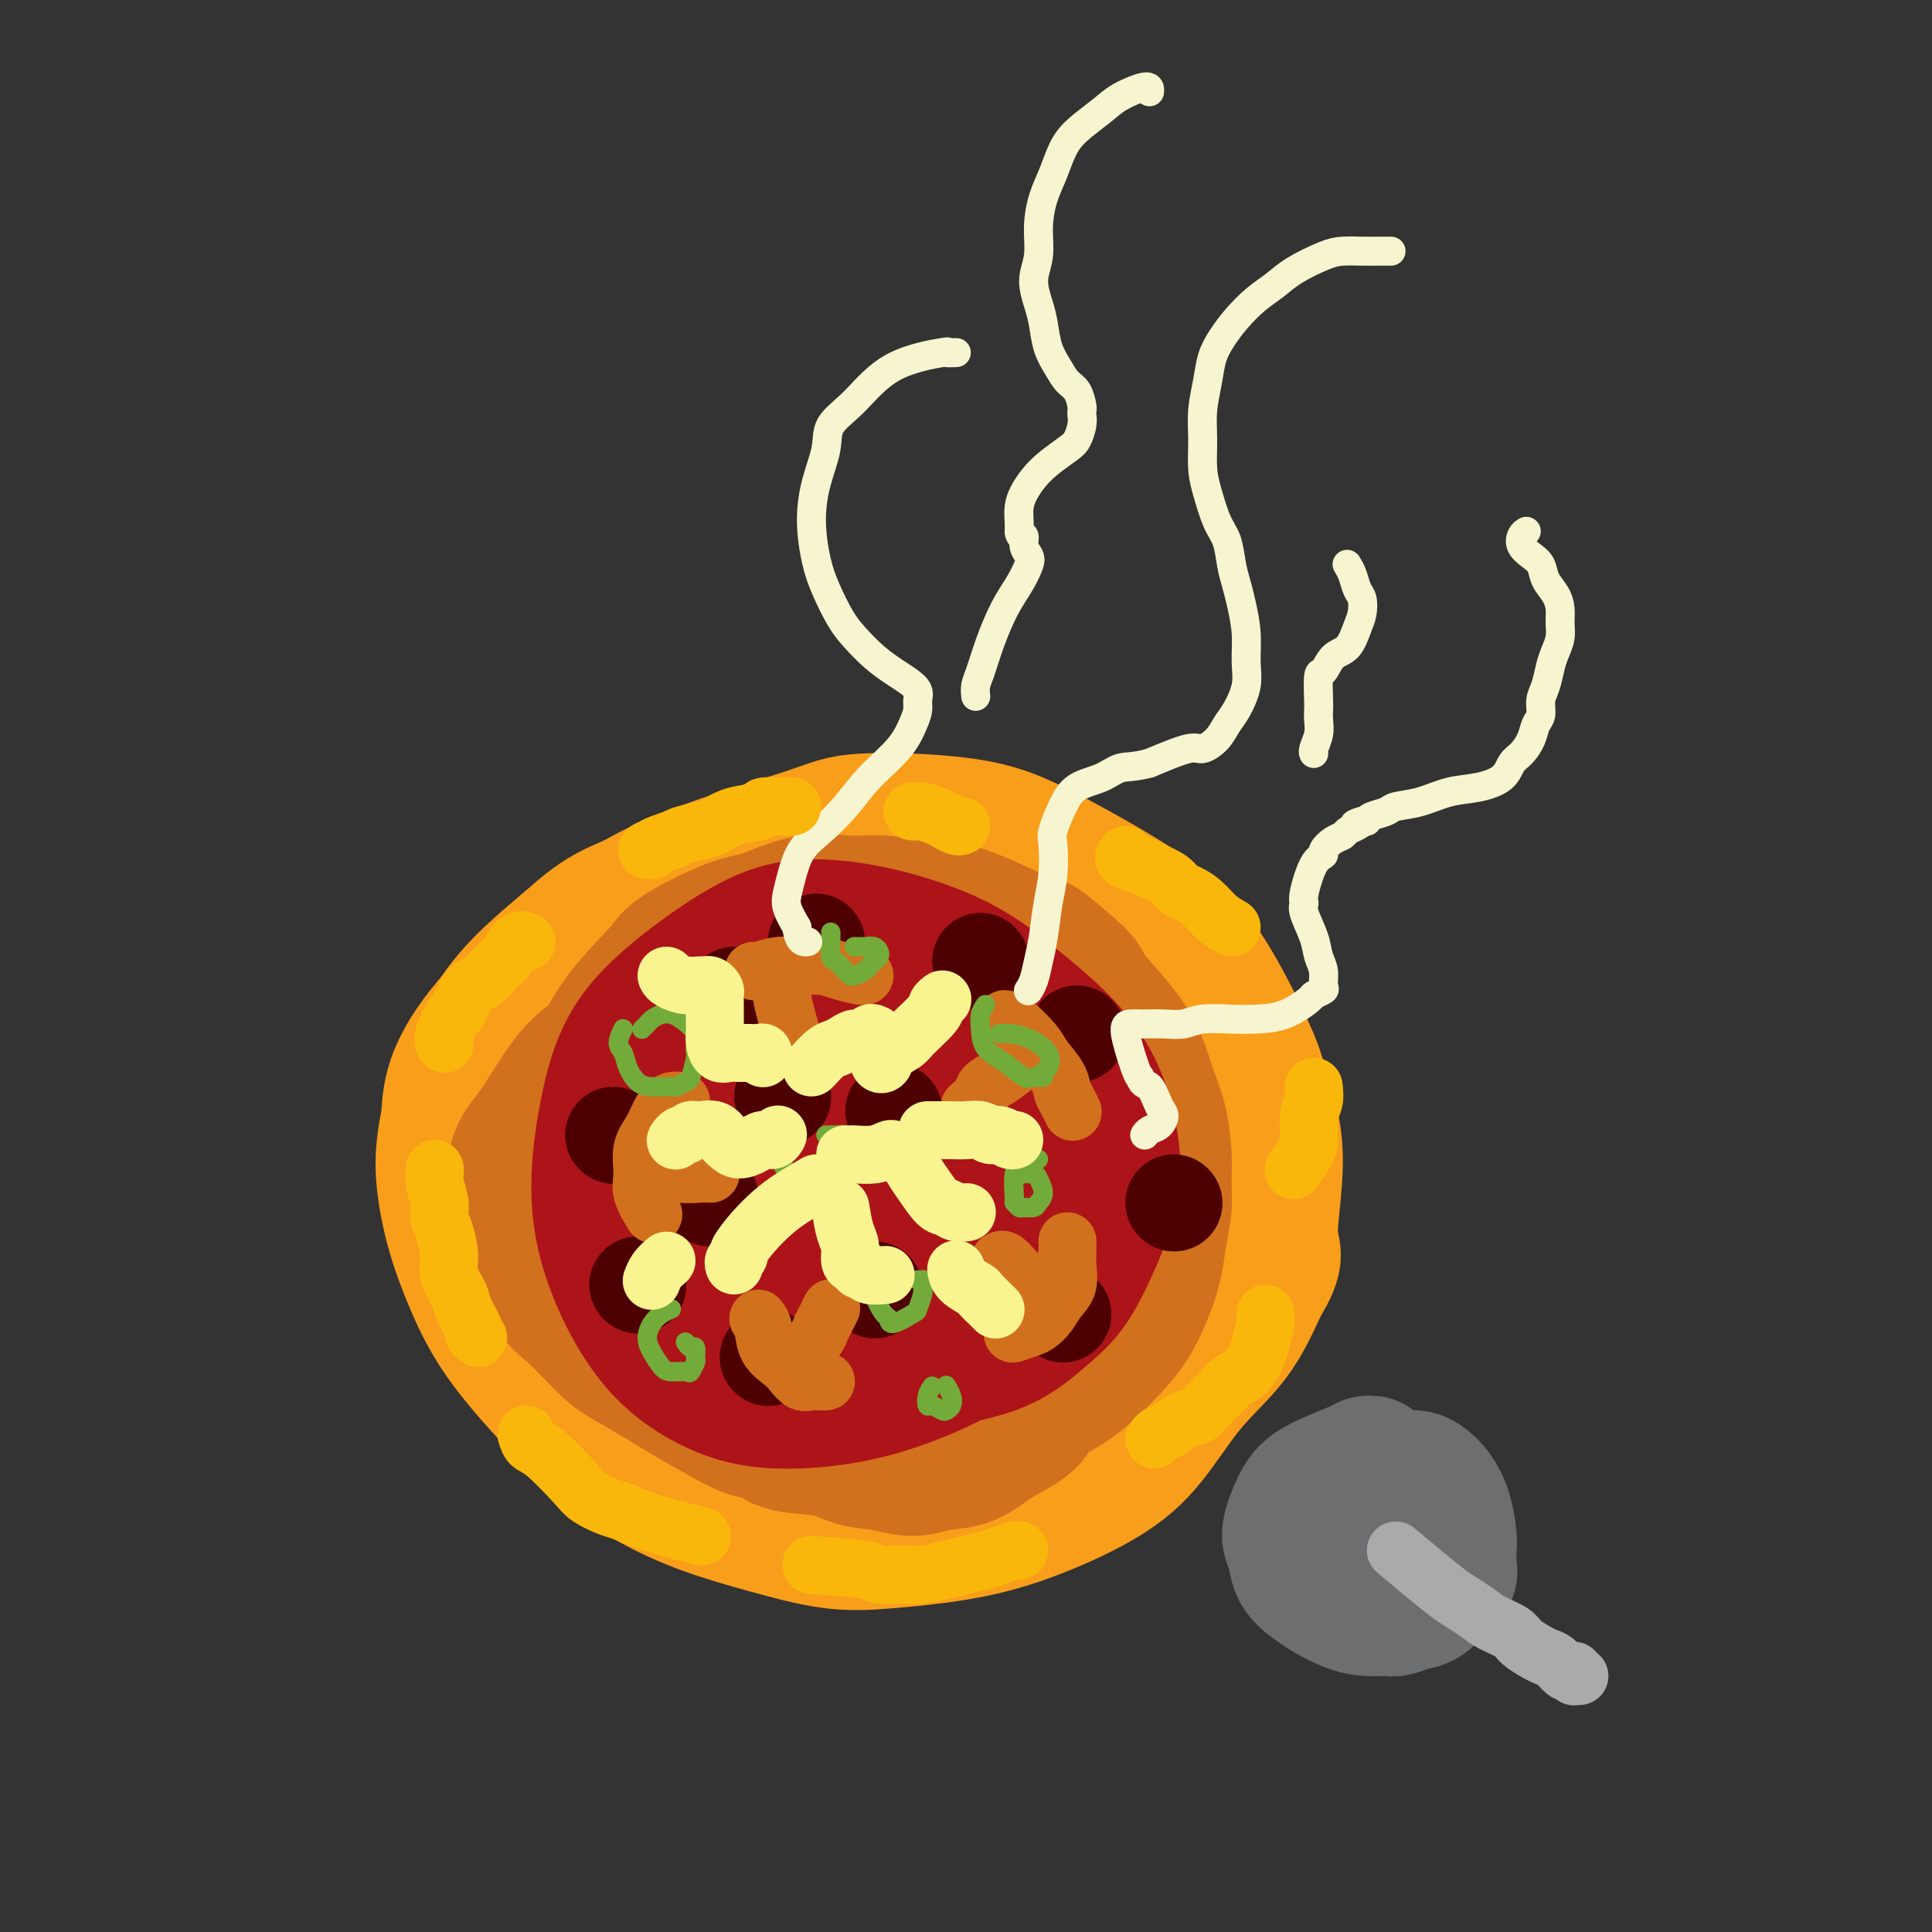 <svg viewBox='0 0 400 400' version='1.1' xmlns='http://www.w3.org/2000/svg' xmlns:xlink='http://www.w3.org/1999/xlink'><rect x="0" y="0" width="400" height="400" fill="#333333" stroke="none"/><g fill='none' stroke='rgb(249,158,27)' stroke-width='28' stroke-linecap='round' stroke-linejoin='round'><path d='M157,179c-0.701,0.073 -1.403,0.145 -2,0c-0.597,-0.145 -1.090,-0.509 -4,0c-2.910,0.509 -8.236,1.890 -11,3c-2.764,1.110 -2.966,1.949 -5,3c-2.034,1.051 -5.902,2.315 -9,4c-3.098,1.685 -5.428,3.791 -8,6c-2.572,2.209 -5.386,4.521 -8,7c-2.614,2.479 -5.027,5.124 -7,8c-1.973,2.876 -3.505,5.983 -5,9c-1.495,3.017 -2.954,5.944 -4,9c-1.046,3.056 -1.681,6.241 -2,9c-0.319,2.759 -0.323,5.093 0,8c0.323,2.907 0.974,6.386 2,10c1.026,3.614 2.426,7.361 4,11c1.574,3.639 3.321,7.169 6,11c2.679,3.831 6.290,7.963 10,12c3.710,4.037 7.521,7.979 11,11c3.479,3.021 6.627,5.122 10,7c3.373,1.878 6.970,3.532 11,5c4.030,1.468 8.494,2.751 13,4c4.506,1.249 9.055,2.465 13,3c3.945,0.535 7.287,0.390 12,0c4.713,-0.390 10.798,-1.024 16,-2c5.202,-0.976 9.520,-2.293 14,-4c4.480,-1.707 9.120,-3.803 13,-6c3.880,-2.197 6.999,-4.496 10,-8c3.001,-3.504 5.885,-8.213 9,-12c3.115,-3.787 6.461,-6.654 9,-10c2.539,-3.346 4.269,-7.173 6,-11'/><path d='M261,266c4.060,-6.550 2.211,-6.425 2,-10c-0.211,-3.575 1.217,-10.848 1,-17c-0.217,-6.152 -2.078,-11.181 -3,-14c-0.922,-2.819 -0.906,-3.428 -3,-8c-2.094,-4.572 -6.300,-13.105 -10,-18c-3.700,-4.895 -6.895,-6.150 -8,-7c-1.105,-0.850 -0.121,-1.294 -4,-4c-3.879,-2.706 -12.623,-7.673 -19,-11c-6.377,-3.327 -10.389,-5.013 -17,-6c-6.611,-0.987 -15.822,-1.276 -21,-1c-5.178,0.276 -6.324,1.118 -12,3c-5.676,1.882 -15.883,4.803 -24,8c-8.117,3.197 -14.143,6.671 -20,11c-5.857,4.329 -11.545,9.512 -16,14c-4.455,4.488 -7.677,8.279 -10,12c-2.323,3.721 -3.746,7.370 -4,12c-0.254,4.630 0.660,10.240 2,16c1.340,5.760 3.105,11.671 6,17c2.895,5.329 6.919,10.076 12,15c5.081,4.924 11.220,10.026 18,15c6.780,4.974 14.201,9.819 20,13c5.799,3.181 9.977,4.696 15,6c5.023,1.304 10.893,2.395 16,3c5.107,0.605 9.453,0.724 14,0c4.547,-0.724 9.295,-2.289 14,-4c4.705,-1.711 9.369,-3.566 13,-7c3.631,-3.434 6.231,-8.446 9,-12c2.769,-3.554 5.707,-5.649 8,-14c2.293,-8.351 3.941,-22.957 4,-32c0.059,-9.043 -1.470,-12.521 -3,-16'/><path d='M241,230c-0.150,-3.291 0.976,-3.518 -3,-9c-3.976,-5.482 -13.052,-16.220 -20,-22c-6.948,-5.780 -11.766,-6.602 -18,-8c-6.234,-1.398 -13.883,-3.373 -22,-4c-8.117,-0.627 -16.700,0.094 -25,2c-8.300,1.906 -16.316,4.998 -23,9c-6.684,4.002 -12.036,8.915 -15,14c-2.964,5.085 -3.540,10.343 -3,16c0.540,5.657 2.196,11.713 5,18c2.804,6.287 6.757,12.804 12,19c5.243,6.196 11.775,12.069 18,16c6.225,3.931 12.144,5.919 18,7c5.856,1.081 11.650,1.254 17,1c5.350,-0.254 10.256,-0.936 16,-3c5.744,-2.064 12.324,-5.510 17,-9c4.676,-3.490 7.446,-7.024 10,-11c2.554,-3.976 4.893,-8.394 6,-13c1.107,-4.606 0.983,-9.399 0,-15c-0.983,-5.601 -2.826,-12.011 -11,-18c-8.174,-5.989 -22.679,-11.559 -30,-14c-7.321,-2.441 -7.459,-1.754 -12,-1c-4.541,0.754 -13.485,1.575 -22,4c-8.515,2.425 -16.602,6.454 -22,12c-5.398,5.546 -8.108,12.611 -10,16c-1.892,3.389 -2.965,3.104 -1,9c1.965,5.896 6.967,17.974 12,25c5.033,7.026 10.097,9.002 15,11c4.903,1.998 9.644,4.020 15,5c5.356,0.980 11.327,0.918 17,0c5.673,-0.918 11.050,-2.691 16,-5c4.950,-2.309 9.475,-5.155 14,-8'/><path d='M212,274c6.635,-3.945 8.221,-7.306 10,-11c1.779,-3.694 3.751,-7.719 5,-11c1.249,-3.281 1.775,-5.817 0,-10c-1.775,-4.183 -5.853,-10.015 -11,-15c-5.147,-4.985 -11.364,-9.125 -19,-12c-7.636,-2.875 -16.690,-4.486 -24,-5c-7.310,-0.514 -12.876,0.068 -18,2c-5.124,1.932 -9.805,5.215 -13,9c-3.195,3.785 -4.903,8.072 -5,13c-0.097,4.928 1.416,10.495 4,16c2.584,5.505 6.240,10.947 10,15c3.760,4.053 7.625,6.716 12,8c4.375,1.284 9.259,1.188 14,1c4.741,-0.188 9.338,-0.467 14,-2c4.662,-1.533 9.391,-4.318 13,-7c3.609,-2.682 6.100,-5.260 8,-8c1.900,-2.740 3.209,-5.641 4,-8c0.791,-2.359 1.065,-4.176 0,-7c-1.065,-2.824 -3.470,-6.654 -8,-10c-4.530,-3.346 -11.184,-6.207 -17,-8c-5.816,-1.793 -10.793,-2.516 -18,0c-7.207,2.516 -16.645,8.273 -21,11c-4.355,2.727 -3.627,2.425 -4,4c-0.373,1.575 -1.846,5.029 -2,7c-0.154,1.971 1.011,2.460 3,3c1.989,0.540 4.801,1.130 8,2c3.199,0.870 6.785,2.020 11,2c4.215,-0.020 9.058,-1.212 13,-2c3.942,-0.788 6.985,-1.174 10,-2c3.015,-0.826 6.004,-2.093 8,-3c1.996,-0.907 2.998,-1.453 4,-2'/><path d='M203,244c5.765,-1.633 2.677,-1.214 2,-2c-0.677,-0.786 1.058,-2.775 1,-4c-0.058,-1.225 -1.908,-1.686 -2,-2c-0.092,-0.314 1.573,-0.480 -2,-2c-3.573,-1.520 -12.384,-4.394 -17,-5c-4.616,-0.606 -5.038,1.055 -7,3c-1.962,1.945 -5.463,4.174 -7,7c-1.537,2.826 -1.110,6.249 0,10c1.110,3.751 2.904,7.829 5,11c2.096,3.171 4.494,5.435 7,7c2.506,1.565 5.120,2.430 8,3c2.880,0.570 6.026,0.846 8,1c1.974,0.154 2.777,0.186 4,0c1.223,-0.186 2.868,-0.588 4,-1c1.132,-0.412 1.752,-0.832 2,-1c0.248,-0.168 0.124,-0.084 0,0'/></g>
<g fill='none' stroke='rgb(210,113,29)' stroke-width='28' stroke-linecap='round' stroke-linejoin='round'><path d='M164,200c-2.452,-0.528 -4.905,-1.056 -7,-1c-2.095,0.056 -3.833,0.696 -5,1c-1.167,0.304 -1.763,0.273 -4,1c-2.237,0.727 -6.114,2.212 -9,4c-2.886,1.788 -4.782,3.878 -7,6c-2.218,2.122 -4.759,4.276 -7,6c-2.241,1.724 -4.182,3.018 -6,5c-1.818,1.982 -3.512,4.654 -5,7c-1.488,2.346 -2.769,4.368 -4,6c-1.231,1.632 -2.412,2.873 -3,5c-0.588,2.127 -0.584,5.140 -1,6c-0.416,0.860 -1.254,-0.433 0,3c1.254,3.433 4.599,11.590 7,16c2.401,4.410 3.858,5.071 6,7c2.142,1.929 4.967,5.127 7,7c2.033,1.873 3.272,2.423 6,4c2.728,1.577 6.946,4.181 10,6c3.054,1.819 4.945,2.854 7,4c2.055,1.146 4.274,2.405 6,3c1.726,0.595 2.960,0.526 4,1c1.040,0.474 1.888,1.491 4,2c2.112,0.509 5.490,0.511 8,1c2.510,0.489 4.151,1.464 6,2c1.849,0.536 3.904,0.632 6,1c2.096,0.368 4.233,1.007 6,1c1.767,-0.007 3.164,-0.662 5,-1c1.836,-0.338 4.110,-0.360 6,-1c1.890,-0.640 3.397,-1.897 5,-3c1.603,-1.103 3.301,-2.051 5,-3'/><path d='M210,296c4.085,-2.179 3.797,-3.628 5,-5c1.203,-1.372 3.897,-2.669 6,-4c2.103,-1.331 3.614,-2.696 5,-4c1.386,-1.304 2.647,-2.545 4,-4c1.353,-1.455 2.797,-3.123 4,-5c1.203,-1.877 2.164,-3.964 3,-6c0.836,-2.036 1.545,-4.023 2,-6c0.455,-1.977 0.656,-3.946 1,-6c0.344,-2.054 0.833,-4.195 1,-6c0.167,-1.805 0.013,-3.275 0,-5c-0.013,-1.725 0.116,-3.705 0,-6c-0.116,-2.295 -0.477,-4.906 -1,-7c-0.523,-2.094 -1.209,-3.673 -2,-6c-0.791,-2.327 -1.689,-5.403 -3,-8c-1.311,-2.597 -3.037,-4.714 -5,-7c-1.963,-2.286 -4.165,-4.739 -5,-6c-0.835,-1.261 -0.304,-1.328 -2,-3c-1.696,-1.672 -5.621,-4.949 -7,-6c-1.379,-1.051 -0.213,0.126 -3,-1c-2.787,-1.126 -9.525,-4.553 -14,-6c-4.475,-1.447 -6.685,-0.913 -9,-1c-2.315,-0.087 -4.735,-0.795 -7,-1c-2.265,-0.205 -4.376,0.091 -7,0c-2.624,-0.091 -5.762,-0.570 -9,0c-3.238,0.570 -6.578,2.189 -9,3c-2.422,0.811 -3.927,0.814 -7,2c-3.073,1.186 -7.713,3.555 -10,5c-2.287,1.445 -2.221,1.965 -4,4c-1.779,2.035 -5.402,5.586 -8,9c-2.598,3.414 -4.171,6.690 -6,10c-1.829,3.310 -3.915,6.655 -6,10'/><path d='M117,230c-3.507,6.598 -2.276,8.592 -2,11c0.276,2.408 -0.405,5.229 0,8c0.405,2.771 1.896,5.491 4,9c2.104,3.509 4.819,7.806 8,11c3.181,3.194 6.826,5.286 10,7c3.174,1.714 5.875,3.051 9,4c3.125,0.949 6.672,1.511 11,2c4.328,0.489 9.438,0.907 14,1c4.562,0.093 8.578,-0.138 13,-1c4.422,-0.862 9.251,-2.354 13,-4c3.749,-1.646 6.417,-3.445 9,-6c2.583,-2.555 5.080,-5.865 7,-9c1.920,-3.135 3.265,-6.095 4,-9c0.735,-2.905 0.862,-5.757 0,-10c-0.862,-4.243 -2.712,-9.879 -6,-15c-3.288,-5.121 -8.012,-9.728 -10,-12c-1.988,-2.272 -1.239,-2.210 -6,-3c-4.761,-0.790 -15.030,-2.433 -22,-2c-6.970,0.433 -10.640,2.942 -14,6c-3.360,3.058 -6.408,6.666 -9,11c-2.592,4.334 -4.727,9.393 -5,15c-0.273,5.607 1.317,11.761 3,17c1.683,5.239 3.459,9.564 6,12c2.541,2.436 5.845,2.982 9,3c3.155,0.018 6.160,-0.493 10,-2c3.840,-1.507 8.514,-4.009 13,-7c4.486,-2.991 8.782,-6.470 12,-10c3.218,-3.530 5.357,-7.111 7,-10c1.643,-2.889 2.788,-5.085 3,-8c0.212,-2.915 -0.511,-6.547 -2,-10c-1.489,-3.453 -3.745,-6.726 -6,-10'/><path d='M200,219c-2.705,-3.768 -5.468,-3.188 -8,-3c-2.532,0.188 -4.832,-0.015 -8,1c-3.168,1.015 -7.202,3.248 -11,6c-3.798,2.752 -7.359,6.023 -10,10c-2.641,3.977 -4.363,8.658 -5,13c-0.637,4.342 -0.189,8.343 1,12c1.189,3.657 3.118,6.969 6,9c2.882,2.031 6.717,2.779 10,3c3.283,0.221 6.014,-0.087 9,-1c2.986,-0.913 6.225,-2.431 9,-4c2.775,-1.569 5.085,-3.187 7,-5c1.915,-1.813 3.436,-3.819 4,-6c0.564,-2.181 0.170,-4.537 1,-8c0.830,-3.463 2.885,-8.034 -5,-14c-7.885,-5.966 -25.709,-13.326 -34,-16c-8.291,-2.674 -7.048,-0.660 -8,1c-0.952,1.660 -4.098,2.968 -7,5c-2.902,2.032 -5.561,4.790 -7,8c-1.439,3.210 -1.659,6.872 -1,10c0.659,3.128 2.198,5.722 4,8c1.802,2.278 3.868,4.241 9,5c5.132,0.759 13.332,0.313 17,0c3.668,-0.313 2.805,-0.492 4,-1c1.195,-0.508 4.449,-1.343 7,-2c2.551,-0.657 4.399,-1.136 6,-2c1.601,-0.864 2.957,-2.113 4,-3c1.043,-0.887 1.774,-1.413 3,-2c1.226,-0.587 2.945,-1.235 4,-2c1.055,-0.765 1.444,-1.647 2,-2c0.556,-0.353 1.278,-0.176 2,0'/><path d='M205,239c4.985,-2.392 1.449,-1.371 0,-1c-1.449,0.371 -0.811,0.091 0,0c0.811,-0.091 1.793,0.008 -2,0c-3.793,-0.008 -12.362,-0.121 -23,0c-10.638,0.121 -23.344,0.477 -32,1c-8.656,0.523 -13.261,1.215 -16,2c-2.739,0.785 -3.611,1.665 -4,2c-0.389,0.335 -0.293,0.126 0,0c0.293,-0.126 0.784,-0.170 2,0c1.216,0.170 3.155,0.553 5,1c1.845,0.447 3.594,0.957 6,1c2.406,0.043 5.470,-0.380 10,-1c4.530,-0.620 10.527,-1.436 13,-2c2.473,-0.564 1.421,-0.875 1,-1c-0.421,-0.125 -0.210,-0.062 0,0'/></g>
<g fill='none' stroke='rgb(173,20,25)' stroke-width='28' stroke-linecap='round' stroke-linejoin='round'><path d='M165,201c0.081,-0.077 0.162,-0.154 -1,0c-1.162,0.154 -3.566,0.539 -6,1c-2.434,0.461 -4.896,0.999 -7,2c-2.104,1.001 -3.848,2.465 -6,4c-2.152,1.535 -4.711,3.143 -7,5c-2.289,1.857 -4.308,3.964 -6,6c-1.692,2.036 -3.055,4.000 -4,6c-0.945,2.000 -1.470,4.037 -2,6c-0.530,1.963 -1.066,3.851 -1,7c0.066,3.149 0.734,7.559 1,10c0.266,2.441 0.129,2.912 1,5c0.871,2.088 2.748,5.792 5,9c2.252,3.208 4.878,5.921 8,8c3.122,2.079 6.741,3.524 10,5c3.259,1.476 6.157,2.982 9,4c2.843,1.018 5.631,1.550 9,2c3.369,0.450 7.320,0.820 11,1c3.680,0.180 7.088,0.170 10,0c2.912,-0.170 5.328,-0.500 8,-1c2.672,-0.500 5.600,-1.170 8,-2c2.400,-0.830 4.270,-1.819 6,-3c1.730,-1.181 3.318,-2.554 5,-4c1.682,-1.446 3.458,-2.965 5,-5c1.542,-2.035 2.848,-4.585 4,-7c1.152,-2.415 2.148,-4.694 3,-7c0.852,-2.306 1.558,-4.639 2,-7c0.442,-2.361 0.619,-4.751 0,-9c-0.619,-4.249 -2.034,-10.357 -6,-16c-3.966,-5.643 -10.483,-10.822 -17,-16'/><path d='M207,205c-5.128,-4.068 -9.449,-6.239 -14,-8c-4.551,-1.761 -9.332,-3.111 -14,-4c-4.668,-0.889 -9.221,-1.317 -13,-1c-3.779,0.317 -6.783,1.379 -10,3c-3.217,1.621 -6.647,3.800 -11,7c-4.353,3.200 -9.629,7.420 -13,12c-3.371,4.580 -4.836,9.520 -6,15c-1.164,5.480 -2.027,11.501 -2,17c0.027,5.499 0.945,10.478 3,16c2.055,5.522 5.247,11.588 9,16c3.753,4.412 8.066,7.169 12,9c3.934,1.831 7.490,2.735 12,3c4.510,0.265 9.973,-0.108 15,-1c5.027,-0.892 9.619,-2.301 14,-4c4.381,-1.699 8.552,-3.687 12,-6c3.448,-2.313 6.173,-4.952 8,-8c1.827,-3.048 2.754,-6.506 4,-10c1.246,-3.494 2.809,-7.022 3,-11c0.191,-3.978 -0.989,-8.404 -2,-13c-1.011,-4.596 -1.851,-9.363 -7,-15c-5.149,-5.637 -14.607,-12.144 -19,-15c-4.393,-2.856 -3.722,-2.062 -6,-2c-2.278,0.062 -7.504,-0.608 -13,0c-5.496,0.608 -11.261,2.492 -16,5c-4.739,2.508 -8.451,5.638 -11,10c-2.549,4.362 -3.935,9.956 -4,16c-0.065,6.044 1.193,12.540 3,18c1.807,5.460 4.165,9.886 7,13c2.835,3.114 6.148,4.915 10,6c3.852,1.085 8.243,1.453 13,1c4.757,-0.453 9.878,-1.726 15,-3'/><path d='M186,271c6.861,-1.404 10.014,-3.914 13,-6c2.986,-2.086 5.803,-3.747 8,-6c2.197,-2.253 3.772,-5.099 5,-7c1.228,-1.901 2.107,-2.857 1,-6c-1.107,-3.143 -4.202,-8.472 -5,-11c-0.798,-2.528 0.702,-2.254 -6,-5c-6.702,-2.746 -21.604,-8.512 -30,-10c-8.396,-1.488 -10.286,1.301 -13,4c-2.714,2.699 -6.252,5.309 -9,9c-2.748,3.691 -4.705,8.465 -5,13c-0.295,4.535 1.071,8.832 3,13c1.929,4.168 4.422,8.207 8,11c3.578,2.793 8.243,4.341 12,5c3.757,0.659 6.608,0.428 10,0c3.392,-0.428 7.327,-1.055 11,-2c3.673,-0.945 7.086,-2.209 10,-4c2.914,-1.791 5.329,-4.111 7,-6c1.671,-1.889 2.598,-3.348 3,-5c0.402,-1.652 0.279,-3.498 -1,-6c-1.279,-2.502 -3.713,-5.662 -7,-9c-3.287,-3.338 -7.428,-6.855 -12,-9c-4.572,-2.145 -9.577,-2.917 -13,-3c-3.423,-0.083 -5.264,0.524 -7,2c-1.736,1.476 -3.366,3.822 -4,7c-0.634,3.178 -0.273,7.189 1,11c1.273,3.811 3.456,7.422 6,10c2.544,2.578 5.447,4.122 8,5c2.553,0.878 4.757,1.091 7,1c2.243,-0.091 4.527,-0.486 7,-1c2.473,-0.514 5.135,-1.147 7,-2c1.865,-0.853 2.932,-1.927 4,-3'/><path d='M205,261c3.161,-1.755 2.063,-3.143 2,-5c-0.063,-1.857 0.908,-4.182 -1,-8c-1.908,-3.818 -6.697,-9.130 -11,-13c-4.303,-3.870 -8.121,-6.300 -11,-7c-2.879,-0.700 -4.818,0.329 -6,1c-1.182,0.671 -1.608,0.985 -3,2c-1.392,1.015 -3.752,2.731 -5,5c-1.248,2.269 -1.385,5.092 -1,8c0.385,2.908 1.291,5.901 3,8c1.709,2.099 4.222,3.304 7,4c2.778,0.696 5.820,0.882 8,1c2.180,0.118 3.498,0.168 5,0c1.502,-0.168 3.188,-0.555 5,-1c1.812,-0.445 3.750,-0.948 5,-2c1.250,-1.052 1.813,-2.654 2,-4c0.187,-1.346 -0.002,-2.438 0,-4c0.002,-1.562 0.197,-3.594 0,-5c-0.197,-1.406 -0.784,-2.186 -1,-3c-0.216,-0.814 -0.062,-1.661 0,-2c0.062,-0.339 0.031,-0.169 0,0'/><path d='M169,250c0.733,-0.311 1.467,-0.622 2,-1c0.533,-0.378 0.867,-0.822 1,-1c0.133,-0.178 0.067,-0.089 0,0'/></g>
<g fill='none' stroke='rgb(78,0,0)' stroke-width='20' stroke-linecap='round' stroke-linejoin='round'><path d='M132,266c0.000,0.000 0.100,0.100 0.1,0.1'/><path d='M147,248c0.000,0.000 0.100,0.100 0.1,0.1'/><path d='M127,235c0.000,0.000 0.100,0.100 0.1,0.1'/><path d='M152,206c0.000,0.000 0.100,0.100 0.1,0.1'/><path d='M169,195c0.000,0.000 0.100,0.100 0.1,0.1'/><path d='M185,230c0.000,0.000 0.100,0.100 0.1,0.1'/><path d='M181,267c0.000,0.000 0.100,0.100 0.1,0.1'/><path d='M159,281c0.000,0.000 0.100,0.100 0.1,0.1'/><path d='M220,272c0.000,0.000 0.100,0.100 0.1,0.1'/><path d='M243,249c0.000,0.000 0.100,0.100 0.1,0.1'/><path d='M223,214c0.000,0.000 0.100,0.100 0.1,0.1'/><path d='M203,199c0.000,0.000 0.100,0.100 0.1,0.1'/><path d='M162,227c0.000,0.000 0.100,0.100 0.1,0.1'/></g>
<g fill='none' stroke='rgb(210,113,29)' stroke-width='12' stroke-linecap='round' stroke-linejoin='round'><path d='M141,228c-0.663,-0.128 -1.326,-0.257 -2,0c-0.674,0.257 -1.360,0.899 -2,2c-0.640,1.101 -1.236,2.660 -2,4c-0.764,1.340 -1.696,2.461 -2,4c-0.304,1.539 0.022,3.495 0,5c-0.022,1.505 -0.390,2.559 0,4c0.390,1.441 1.540,3.269 2,4c0.460,0.731 0.230,0.366 0,0'/><path d='M136,242c0.075,-0.113 0.150,-0.226 1,0c0.850,0.226 2.475,0.793 4,1c1.525,0.207 2.949,0.056 4,0c1.051,-0.056 1.729,-0.016 2,0c0.271,0.016 0.136,0.008 0,0'/><path d='M156,201c0.057,0.115 0.114,0.230 1,0c0.886,-0.230 2.602,-0.804 4,-1c1.398,-0.196 2.480,-0.014 4,0c1.520,0.014 3.479,-0.140 5,0c1.521,0.140 2.604,0.574 4,1c1.396,0.426 3.107,0.846 4,1c0.893,0.154 0.970,0.044 1,0c0.030,-0.044 0.015,-0.022 0,0'/><path d='M162,206c-0.083,0.075 -0.166,0.150 0,1c0.166,0.850 0.581,2.475 1,4c0.419,1.525 0.844,2.949 1,4c0.156,1.051 0.045,1.729 0,2c-0.045,0.271 -0.022,0.136 0,0'/><path d='M208,211c0.430,0.034 0.861,0.068 2,1c1.139,0.932 2.988,2.763 4,4c1.012,1.237 1.189,1.880 2,3c0.811,1.120 2.256,2.717 3,4c0.744,1.283 0.787,2.251 1,3c0.213,0.749 0.596,1.279 1,2c0.404,0.721 0.830,1.635 1,2c0.170,0.365 0.085,0.183 0,0'/><path d='M211,220c-1.365,1.086 -2.730,2.172 -4,3c-1.270,0.828 -2.443,1.397 -3,2c-0.557,0.603 -0.496,1.239 -1,2c-0.504,0.761 -1.573,1.646 -2,2c-0.427,0.354 -0.214,0.177 0,0'/><path d='M221,257c0.013,0.608 0.026,1.216 0,2c-0.026,0.784 -0.090,1.744 0,3c0.090,1.256 0.335,2.809 0,4c-0.335,1.191 -1.250,2.022 -2,3c-0.750,0.978 -1.336,2.105 -2,3c-0.664,0.895 -1.405,1.560 -2,2c-0.595,0.440 -1.045,0.657 -2,1c-0.955,0.343 -2.416,0.812 -3,1c-0.584,0.188 -0.292,0.094 0,0'/><path d='M207,261c0.249,-0.166 0.498,-0.332 1,0c0.502,0.332 1.258,1.161 2,2c0.742,0.839 1.469,1.687 2,2c0.531,0.313 0.866,0.089 1,0c0.134,-0.089 0.067,-0.045 0,0'/><path d='M157,273c0.388,0.471 0.775,0.943 1,2c0.225,1.057 0.287,2.700 1,4c0.713,1.300 2.079,2.257 3,3c0.921,0.743 1.399,1.271 2,2c0.601,0.729 1.324,1.659 2,2c0.676,0.341 1.305,0.091 2,0c0.695,-0.091 1.456,-0.025 2,0c0.544,0.025 0.870,0.007 1,0c0.130,-0.007 0.065,-0.004 0,0'/><path d='M166,281c1.177,-1.509 2.354,-3.018 3,-4c0.646,-0.982 0.761,-1.439 1,-2c0.239,-0.561 0.603,-1.228 1,-2c0.397,-0.772 0.828,-1.649 1,-2c0.172,-0.351 0.086,-0.175 0,0'/></g>
<g fill='none' stroke='rgb(115,171,58)' stroke-width='4' stroke-linecap='round' stroke-linejoin='round'><path d='M129,213c-0.518,1.110 -1.035,2.221 -1,3c0.035,0.779 0.623,1.228 1,2c0.377,0.772 0.544,1.868 1,3c0.456,1.132 1.201,2.300 2,3c0.799,0.700 1.653,0.934 3,1c1.347,0.066 3.188,-0.034 4,0c0.812,0.034 0.595,0.204 1,0c0.405,-0.204 1.432,-0.781 2,-1c0.568,-0.219 0.678,-0.079 1,-1c0.322,-0.921 0.854,-2.902 1,-4c0.146,-1.098 -0.096,-1.314 0,-2c0.096,-0.686 0.530,-1.841 0,-3c-0.530,-1.159 -2.026,-2.322 -3,-3c-0.974,-0.678 -1.428,-0.872 -2,-1c-0.572,-0.128 -1.264,-0.192 -2,0c-0.736,0.192 -1.517,0.639 -2,1c-0.483,0.361 -0.669,0.636 -1,1c-0.331,0.364 -0.809,0.818 -1,1c-0.191,0.182 -0.096,0.091 0,0'/><path d='M172,193c0.016,-0.014 0.032,-0.028 0,1c-0.032,1.028 -0.112,3.099 0,4c0.112,0.901 0.415,0.631 1,1c0.585,0.369 1.452,1.378 2,2c0.548,0.622 0.777,0.857 1,1c0.223,0.143 0.442,0.193 1,0c0.558,-0.193 1.457,-0.629 2,-1c0.543,-0.371 0.732,-0.678 1,-1c0.268,-0.322 0.616,-0.661 1,-1c0.384,-0.339 0.803,-0.679 1,-1c0.197,-0.321 0.172,-0.622 0,-1c-0.172,-0.378 -0.491,-0.833 -1,-1c-0.509,-0.167 -1.209,-0.045 -2,0c-0.791,0.045 -1.675,0.012 -2,0c-0.325,-0.012 -0.093,-0.003 0,0c0.093,0.003 0.046,0.002 0,0'/><path d='M162,236c0.071,0.054 0.142,0.109 0,1c-0.142,0.891 -0.496,2.619 0,4c0.496,1.381 1.841,2.416 2,3c0.159,0.584 -0.869,0.718 0,1c0.869,0.282 3.634,0.710 5,1c1.366,0.290 1.332,0.440 2,0c0.668,-0.440 2.036,-1.470 3,-2c0.964,-0.530 1.523,-0.562 2,-1c0.477,-0.438 0.872,-1.284 1,-2c0.128,-0.716 -0.011,-1.302 0,-2c0.011,-0.698 0.172,-1.508 0,-2c-0.172,-0.492 -0.677,-0.668 -1,-1c-0.323,-0.332 -0.465,-0.821 -1,-1c-0.535,-0.179 -1.463,-0.048 -2,0c-0.537,0.048 -0.683,0.013 -1,0c-0.317,-0.013 -0.805,-0.004 -1,0c-0.195,0.004 -0.098,0.002 0,0'/><path d='M204,208c-0.417,0.609 -0.834,1.218 -1,2c-0.166,0.782 -0.081,1.736 0,3c0.081,1.264 0.159,2.837 1,4c0.841,1.163 2.445,1.916 4,3c1.555,1.084 3.061,2.499 4,3c0.939,0.501 1.313,0.087 2,0c0.687,-0.087 1.689,0.152 2,0c0.311,-0.152 -0.070,-0.696 0,-1c0.070,-0.304 0.589,-0.369 1,-1c0.411,-0.631 0.712,-1.829 0,-3c-0.712,-1.171 -2.438,-2.314 -4,-3c-1.562,-0.686 -2.959,-0.916 -4,-1c-1.041,-0.084 -1.726,-0.024 -2,0c-0.274,0.024 -0.137,0.012 0,0'/><path d='M215,240c-1.040,0.342 -2.079,0.684 -3,1c-0.921,0.316 -1.723,0.606 -2,2c-0.277,1.394 -0.029,3.891 0,5c0.029,1.109 -0.161,0.831 0,1c0.161,0.169 0.675,0.787 1,1c0.325,0.213 0.462,0.022 1,0c0.538,-0.022 1.477,0.123 2,0c0.523,-0.123 0.631,-0.516 1,-1c0.369,-0.484 0.999,-1.058 1,-2c0.001,-0.942 -0.627,-2.252 -1,-3c-0.373,-0.748 -0.492,-0.932 -1,-1c-0.508,-0.068 -1.406,-0.018 -2,0c-0.594,0.018 -0.884,0.005 -1,0c-0.116,-0.005 -0.058,-0.003 0,0'/><path d='M181,264c-0.196,1.256 -0.392,2.511 0,4c0.392,1.489 1.372,3.210 2,4c0.628,0.790 0.904,0.647 1,1c0.096,0.353 0.012,1.202 1,1c0.988,-0.202 3.049,-1.455 4,-2c0.951,-0.545 0.792,-0.381 1,-1c0.208,-0.619 0.784,-2.022 1,-3c0.216,-0.978 0.072,-1.530 0,-2c-0.072,-0.470 -0.071,-0.858 0,-1c0.071,-0.142 0.211,-0.038 0,0c-0.211,0.038 -0.775,0.011 -1,0c-0.225,-0.011 -0.113,-0.005 0,0'/><path d='M193,287c-0.407,0.611 -0.814,1.222 -1,2c-0.186,0.778 -0.151,1.723 0,2c0.151,0.277 0.420,-0.113 1,0c0.580,0.113 1.472,0.730 2,1c0.528,0.270 0.691,0.191 1,0c0.309,-0.191 0.762,-0.496 1,-1c0.238,-0.504 0.260,-1.207 0,-2c-0.260,-0.793 -0.801,-1.675 -1,-2c-0.199,-0.325 -0.057,-0.093 0,0c0.057,0.093 0.028,0.046 0,0'/><path d='M139,271c-0.654,0.269 -1.307,0.537 -2,1c-0.693,0.463 -1.424,1.119 -2,2c-0.576,0.881 -0.995,1.987 -1,3c-0.005,1.013 0.404,1.934 1,3c0.596,1.066 1.379,2.279 2,3c0.621,0.721 1.080,0.952 2,1c0.920,0.048 2.300,-0.086 3,0c0.700,0.086 0.721,0.392 1,0c0.279,-0.392 0.817,-1.482 1,-2c0.183,-0.518 0.010,-0.465 0,-1c-0.010,-0.535 0.142,-1.659 0,-2c-0.142,-0.341 -0.577,0.100 -1,0c-0.423,-0.100 -0.835,-0.743 -1,-1c-0.165,-0.257 -0.082,-0.129 0,0'/></g>
<g fill='none' stroke='rgb(249,244,144)' stroke-width='12' stroke-linecap='round' stroke-linejoin='round'><path d='M138,202c0.167,0.309 0.335,0.618 1,1c0.665,0.382 1.828,0.838 3,1c1.172,0.162 2.352,0.032 3,0c0.648,-0.032 0.762,0.035 1,0c0.238,-0.035 0.600,-0.173 1,0c0.400,0.173 0.839,0.655 1,1c0.161,0.345 0.042,0.553 0,1c-0.042,0.447 -0.009,1.132 0,2c0.009,0.868 -0.006,1.917 0,3c0.006,1.083 0.032,2.199 0,3c-0.032,0.801 -0.122,1.286 0,2c0.122,0.714 0.456,1.656 1,2c0.544,0.344 1.298,0.091 2,0c0.702,-0.091 1.351,-0.021 2,0c0.649,0.021 1.298,-0.009 2,0c0.702,0.009 1.456,0.055 2,0c0.544,-0.055 0.878,-0.211 1,0c0.122,0.211 0.033,0.787 0,1c-0.033,0.213 -0.009,0.061 0,0c0.009,-0.061 0.005,-0.030 0,0'/><path d='M168,221c1.090,-1.176 2.180,-2.353 3,-3c0.820,-0.647 1.372,-0.766 2,-1c0.628,-0.234 1.334,-0.585 2,-1c0.666,-0.415 1.293,-0.894 2,-1c0.707,-0.106 1.496,0.161 2,0c0.504,-0.161 0.724,-0.749 1,-1c0.276,-0.251 0.609,-0.165 1,0c0.391,0.165 0.840,0.410 1,1c0.160,0.590 0.030,1.525 0,2c-0.030,0.475 0.041,0.489 0,1c-0.041,0.511 -0.193,1.520 0,2c0.193,0.480 0.731,0.431 1,0c0.269,-0.431 0.267,-1.243 1,-2c0.733,-0.757 2.200,-1.461 3,-2c0.800,-0.539 0.933,-0.915 2,-2c1.067,-1.085 3.070,-2.878 4,-4c0.930,-1.122 0.789,-1.571 1,-2c0.211,-0.429 0.775,-0.837 1,-1c0.225,-0.163 0.113,-0.082 0,0'/><path d='M140,236c-0.088,0.122 -0.176,0.243 0,0c0.176,-0.243 0.617,-0.852 1,-1c0.383,-0.148 0.708,0.163 1,0c0.292,-0.163 0.550,-0.801 1,-1c0.450,-0.199 1.092,0.042 2,0c0.908,-0.042 2.081,-0.368 3,0c0.919,0.368 1.583,1.429 2,2c0.417,0.571 0.588,0.651 1,1c0.412,0.349 1.067,0.965 2,1c0.933,0.035 2.145,-0.513 3,-1c0.855,-0.487 1.353,-0.914 2,-1c0.647,-0.086 1.443,0.169 2,0c0.557,-0.169 0.873,-0.763 1,-1c0.127,-0.237 0.063,-0.119 0,0'/><path d='M175,239c0.408,0.008 0.815,0.016 1,0c0.185,-0.016 0.146,-0.056 1,0c0.854,0.056 2.599,0.206 4,0c1.401,-0.206 2.457,-0.770 3,-1c0.543,-0.230 0.572,-0.128 1,0c0.428,0.128 1.255,0.282 2,1c0.745,0.718 1.406,2.000 2,3c0.594,1.000 1.119,1.718 2,3c0.881,1.282 2.117,3.128 3,4c0.883,0.872 1.412,0.770 2,1c0.588,0.230 1.235,0.793 2,1c0.765,0.207 1.647,0.059 2,0c0.353,-0.059 0.176,-0.030 0,0'/><path d='M169,245c-1.757,1.019 -3.513,2.038 -5,3c-1.487,0.962 -2.703,1.868 -4,3c-1.297,1.132 -2.673,2.489 -4,4c-1.327,1.511 -2.604,3.175 -3,4c-0.396,0.825 0.090,0.809 0,1c-0.090,0.191 -0.756,0.587 -1,1c-0.244,0.413 -0.066,0.842 0,1c0.066,0.158 0.019,0.045 0,0c-0.019,-0.045 -0.009,-0.023 0,0'/><path d='M174,250c0.303,1.859 0.606,3.717 1,5c0.394,1.283 0.880,1.989 1,3c0.120,1.011 -0.125,2.327 0,3c0.125,0.673 0.619,0.702 1,1c0.381,0.298 0.649,0.864 1,1c0.351,0.136 0.785,-0.160 1,0c0.215,0.160 0.212,0.774 1,1c0.788,0.226 2.368,0.065 3,0c0.632,-0.065 0.316,-0.032 0,0'/><path d='M192,234c1.112,0.002 2.223,0.005 3,0c0.777,-0.005 1.219,-0.016 2,0c0.781,0.016 1.900,0.061 3,0c1.100,-0.061 2.179,-0.227 3,0c0.821,0.227 1.383,0.845 2,1c0.617,0.155 1.290,-0.155 2,0c0.710,0.155 1.458,0.773 2,1c0.542,0.227 0.877,0.061 1,0c0.123,-0.061 0.035,-0.017 0,0c-0.035,0.017 -0.018,0.009 0,0'/><path d='M198,263c-0.026,-0.169 -0.052,-0.339 0,0c0.052,0.339 0.181,1.186 1,2c0.819,0.814 2.328,1.595 3,2c0.672,0.405 0.506,0.435 1,1c0.494,0.565 1.648,1.667 2,2c0.352,0.333 -0.098,-0.103 0,0c0.098,0.103 0.742,0.744 1,1c0.258,0.256 0.129,0.128 0,0'/><path d='M138,261c-0.733,0.622 -1.467,1.244 -2,2c-0.533,0.756 -0.867,1.644 -1,2c-0.133,0.356 -0.067,0.178 0,0'/></g>
<g fill='none' stroke='rgb(247,245,208)' stroke-width='6' stroke-linecap='round' stroke-linejoin='round'><path d='M198,73c-0.981,0.043 -1.962,0.086 -2,0c-0.038,-0.086 0.867,-0.300 -1,0c-1.867,0.300 -6.507,1.116 -10,3c-3.493,1.884 -5.840,4.836 -8,7c-2.160,2.164 -4.131,3.540 -5,5c-0.869,1.460 -0.634,3.004 -1,5c-0.366,1.996 -1.332,4.446 -2,7c-0.668,2.554 -1.036,5.214 -1,8c0.036,2.786 0.477,5.697 1,8c0.523,2.303 1.130,3.996 2,6c0.870,2.004 2.004,4.319 3,6c0.996,1.681 1.854,2.730 3,4c1.146,1.270 2.580,2.763 4,4c1.420,1.237 2.826,2.218 4,3c1.174,0.782 2.116,1.366 3,2c0.884,0.634 1.709,1.319 2,2c0.291,0.681 0.049,1.359 0,2c-0.049,0.641 0.095,1.244 0,2c-0.095,0.756 -0.429,1.665 -1,3c-0.571,1.335 -1.378,3.097 -3,5c-1.622,1.903 -4.059,3.947 -6,6c-1.941,2.053 -3.385,4.114 -5,6c-1.615,1.886 -3.401,3.596 -5,5c-1.599,1.404 -3.011,2.503 -4,4c-0.989,1.497 -1.554,3.391 -2,5c-0.446,1.609 -0.774,2.933 -1,4c-0.226,1.067 -0.350,1.876 0,3c0.350,1.124 1.175,2.562 2,4'/><path d='M165,192c0.289,3.156 1.511,3.044 2,3c0.489,-0.044 0.244,-0.022 0,0'/><path d='M288,52c-1.028,-0.003 -2.057,-0.006 -3,0c-0.943,0.006 -1.802,0.021 -3,0c-1.198,-0.021 -2.735,-0.078 -4,0c-1.265,0.078 -2.257,0.292 -4,1c-1.743,0.708 -4.238,1.911 -6,3c-1.762,1.089 -2.790,2.065 -4,3c-1.210,0.935 -2.600,1.830 -4,3c-1.400,1.170 -2.810,2.615 -4,4c-1.190,1.385 -2.161,2.711 -3,4c-0.839,1.289 -1.546,2.543 -2,4c-0.454,1.457 -0.655,3.118 -1,5c-0.345,1.882 -0.833,3.984 -1,6c-0.167,2.016 -0.014,3.945 0,6c0.014,2.055 -0.113,4.237 0,6c0.113,1.763 0.464,3.108 1,5c0.536,1.892 1.257,4.332 2,6c0.743,1.668 1.509,2.566 2,4c0.491,1.434 0.705,3.404 1,5c0.295,1.596 0.669,2.816 1,4c0.331,1.184 0.619,2.330 1,4c0.381,1.670 0.856,3.864 1,6c0.144,2.136 -0.043,4.214 0,6c0.043,1.786 0.317,3.282 0,5c-0.317,1.718 -1.225,3.660 -2,5c-0.775,1.340 -1.418,2.080 -2,3c-0.582,0.920 -1.105,2.020 -2,3c-0.895,0.980 -2.164,1.841 -3,2c-0.836,0.159 -1.239,-0.383 -3,0c-1.761,0.383 -4.881,1.692 -8,3'/><path d='M238,158c-3.353,0.899 -4.734,0.647 -6,1c-1.266,0.353 -2.416,1.313 -4,2c-1.584,0.687 -3.600,1.102 -5,2c-1.400,0.898 -2.182,2.278 -3,4c-0.818,1.722 -1.672,3.786 -2,5c-0.328,1.214 -0.129,1.577 0,3c0.129,1.423 0.190,3.907 0,6c-0.190,2.093 -0.629,3.794 -1,6c-0.371,2.206 -0.674,4.917 -1,7c-0.326,2.083 -0.675,3.538 -1,5c-0.325,1.462 -0.626,2.932 -1,4c-0.374,1.068 -0.821,1.734 -1,2c-0.179,0.266 -0.089,0.133 0,0'/><path d='M316,110c-0.377,0.246 -0.754,0.491 -1,1c-0.246,0.509 -0.361,1.280 0,2c0.361,0.720 1.197,1.389 2,2c0.803,0.611 1.574,1.164 2,2c0.426,0.836 0.507,1.956 1,3c0.493,1.044 1.397,2.012 2,3c0.603,0.988 0.905,1.996 1,3c0.095,1.004 -0.016,2.005 0,3c0.016,0.995 0.158,1.984 0,3c-0.158,1.016 -0.616,2.058 -1,3c-0.384,0.942 -0.695,1.785 -1,3c-0.305,1.215 -0.606,2.804 -1,4c-0.394,1.196 -0.882,2.001 -1,3c-0.118,0.999 0.134,2.192 0,3c-0.134,0.808 -0.652,1.231 -1,2c-0.348,0.769 -0.524,1.884 -1,3c-0.476,1.116 -1.252,2.234 -2,3c-0.748,0.766 -1.468,1.179 -2,2c-0.532,0.821 -0.874,2.051 -2,3c-1.126,0.949 -3.035,1.616 -5,2c-1.965,0.384 -3.987,0.484 -6,1c-2.013,0.516 -4.017,1.448 -6,2c-1.983,0.552 -3.944,0.725 -5,1c-1.056,0.275 -1.207,0.651 -2,1c-0.793,0.349 -2.226,0.671 -3,1c-0.774,0.329 -0.887,0.664 -1,1'/><path d='M283,170c-4.527,1.344 -1.845,0.204 -1,0c0.845,-0.204 -0.146,0.526 -1,1c-0.854,0.474 -1.572,0.690 -2,1c-0.428,0.310 -0.565,0.712 -1,1c-0.435,0.288 -1.168,0.462 -2,1c-0.832,0.538 -1.764,1.439 -2,2c-0.236,0.561 0.222,0.781 0,1c-0.222,0.219 -1.124,0.438 -2,2c-0.876,1.562 -1.724,4.466 -2,6c-0.276,1.534 0.021,1.698 0,2c-0.021,0.302 -0.360,0.743 0,2c0.360,1.257 1.419,3.331 2,5c0.581,1.669 0.684,2.934 1,4c0.316,1.066 0.845,1.933 1,3c0.155,1.067 -0.063,2.335 0,3c0.063,0.665 0.408,0.728 0,1c-0.408,0.272 -1.569,0.753 -2,1c-0.431,0.247 -0.131,0.261 -1,1c-0.869,0.739 -2.907,2.202 -5,3c-2.093,0.798 -4.243,0.932 -6,1c-1.757,0.068 -3.123,0.071 -5,0c-1.877,-0.071 -4.267,-0.215 -6,0c-1.733,0.215 -2.810,0.789 -4,1c-1.190,0.211 -2.492,0.057 -4,0c-1.508,-0.057 -3.220,-0.019 -4,0c-0.780,0.019 -0.626,0.019 -1,0c-0.374,-0.019 -1.275,-0.057 -2,0c-0.725,0.057 -1.272,0.208 -1,2c0.272,1.792 1.363,5.226 2,7c0.637,1.774 0.818,1.887 1,2'/><path d='M236,223c0.660,1.937 1.309,1.278 2,2c0.691,0.722 1.425,2.824 2,4c0.575,1.176 0.991,1.426 1,2c0.009,0.574 -0.389,1.474 -1,2c-0.611,0.526 -1.434,0.680 -2,1c-0.566,0.320 -0.876,0.806 -1,1c-0.124,0.194 -0.062,0.097 0,0'/><path d='M238,19c0.057,-0.584 0.114,-1.169 -1,-1c-1.114,0.169 -3.401,1.090 -5,2c-1.599,0.910 -2.512,1.809 -4,3c-1.488,1.191 -3.552,2.673 -5,4c-1.448,1.327 -2.282,2.500 -3,4c-0.718,1.500 -1.321,3.327 -2,5c-0.679,1.673 -1.433,3.193 -2,5c-0.567,1.807 -0.947,3.903 -1,6c-0.053,2.097 0.223,4.195 0,6c-0.223,1.805 -0.943,3.315 -1,5c-0.057,1.685 0.551,3.544 1,5c0.449,1.456 0.740,2.510 1,4c0.260,1.490 0.490,3.415 1,5c0.510,1.585 1.299,2.830 2,4c0.701,1.170 1.312,2.263 2,3c0.688,0.737 1.453,1.116 2,2c0.547,0.884 0.876,2.271 1,3c0.124,0.729 0.043,0.799 0,1c-0.043,0.201 -0.048,0.532 0,1c0.048,0.468 0.151,1.073 0,2c-0.151,0.927 -0.555,2.177 -1,3c-0.445,0.823 -0.932,1.220 -2,2c-1.068,0.780 -2.717,1.942 -4,3c-1.283,1.058 -2.200,2.013 -3,3c-0.800,0.987 -1.482,2.007 -2,3c-0.518,0.993 -0.870,1.960 -1,3c-0.130,1.040 -0.037,2.154 0,3c0.037,0.846 0.019,1.423 0,2'/><path d='M211,110c0.086,1.370 0.803,0.795 1,1c0.197,0.205 -0.124,1.189 0,2c0.124,0.811 0.693,1.450 1,2c0.307,0.550 0.353,1.011 0,2c-0.353,0.989 -1.103,2.505 -2,4c-0.897,1.495 -1.939,2.968 -3,5c-1.061,2.032 -2.141,4.622 -3,7c-0.859,2.378 -1.498,4.545 -2,6c-0.502,1.455 -0.866,2.200 -1,3c-0.134,0.800 -0.038,1.657 0,2c0.038,0.343 0.019,0.171 0,0'/><path d='M279,117c-0.091,-0.146 -0.181,-0.293 0,0c0.181,0.293 0.635,1.025 1,2c0.365,0.975 0.643,2.195 1,3c0.357,0.805 0.794,1.197 1,2c0.206,0.803 0.182,2.016 0,3c-0.182,0.984 -0.522,1.737 -1,3c-0.478,1.263 -1.095,3.035 -2,4c-0.905,0.965 -2.099,1.122 -3,2c-0.901,0.878 -1.510,2.475 -2,3c-0.490,0.525 -0.862,-0.023 -1,1c-0.138,1.023 -0.041,3.615 0,5c0.041,1.385 0.025,1.562 0,2c-0.025,0.438 -0.059,1.137 0,2c0.059,0.863 0.212,1.891 0,3c-0.212,1.109 -0.788,2.299 -1,3c-0.212,0.701 -0.061,0.915 0,1c0.061,0.085 0.030,0.043 0,0'/></g>
<g fill='none' stroke='rgb(249,183,11)' stroke-width='12' stroke-linecap='round' stroke-linejoin='round'><path d='M109,297c0.248,0.780 0.496,1.561 1,2c0.504,0.439 1.263,0.537 3,2c1.737,1.463 4.450,4.293 6,6c1.550,1.707 1.937,2.292 3,3c1.063,0.708 2.804,1.538 4,2c1.196,0.462 1.848,0.555 3,1c1.152,0.445 2.804,1.243 5,2c2.196,0.757 4.937,1.473 7,2c2.063,0.527 3.446,0.865 4,1c0.554,0.135 0.277,0.068 0,0'/><path d='M168,324c4.438,0.308 8.875,0.615 11,1c2.125,0.385 1.936,0.846 3,1c1.064,0.154 3.380,-0.000 5,0c1.620,0.000 2.544,0.155 4,0c1.456,-0.155 3.444,-0.620 5,-1c1.556,-0.380 2.680,-0.676 4,-1c1.320,-0.324 2.837,-0.675 4,-1c1.163,-0.325 1.971,-0.623 3,-1c1.029,-0.377 2.277,-0.832 3,-1c0.723,-0.168 0.921,-0.048 1,0c0.079,0.048 0.040,0.024 0,0'/><path d='M239,298c0.266,-0.365 0.531,-0.730 1,-1c0.469,-0.270 1.141,-0.446 2,-1c0.859,-0.554 1.906,-1.485 3,-2c1.094,-0.515 2.236,-0.612 3,-1c0.764,-0.388 1.150,-1.066 2,-2c0.850,-0.934 2.164,-2.125 3,-3c0.836,-0.875 1.194,-1.436 2,-2c0.806,-0.564 2.058,-1.131 3,-2c0.942,-0.869 1.573,-2.040 2,-3c0.427,-0.960 0.650,-1.707 1,-3c0.350,-1.293 0.826,-3.130 1,-4c0.174,-0.870 0.047,-0.773 0,-1c-0.047,-0.227 -0.013,-0.779 0,-1c0.013,-0.221 0.007,-0.110 0,0'/><path d='M272,225c0.117,1.062 0.234,2.124 0,3c-0.234,0.876 -0.819,1.566 -1,3c-0.181,1.434 0.043,3.614 0,5c-0.043,1.386 -0.352,1.980 -1,3c-0.648,1.020 -1.636,2.467 -2,3c-0.364,0.533 -0.104,0.152 0,0c0.104,-0.152 0.052,-0.076 0,0'/><path d='M255,192c-1.005,-0.561 -2.010,-1.123 -3,-2c-0.990,-0.877 -1.964,-2.070 -3,-3c-1.036,-0.930 -2.135,-1.597 -3,-2c-0.865,-0.403 -1.497,-0.542 -2,-1c-0.503,-0.458 -0.877,-1.237 -2,-2c-1.123,-0.763 -2.994,-1.511 -4,-2c-1.006,-0.489 -1.146,-0.719 -2,-1c-0.854,-0.281 -2.422,-0.614 -3,-1c-0.578,-0.386 -0.165,-0.825 0,-1c0.165,-0.175 0.083,-0.088 0,0'/><path d='M199,171c-0.234,0.091 -0.468,0.182 -1,0c-0.532,-0.182 -1.362,-0.637 -2,-1c-0.638,-0.363 -1.085,-0.633 -2,-1c-0.915,-0.367 -2.298,-0.830 -3,-1c-0.702,-0.170 -0.724,-0.045 -1,0c-0.276,0.045 -0.805,0.012 -1,0c-0.195,-0.012 -0.056,-0.003 0,0c0.056,0.003 0.028,0.002 0,0'/><path d='M164,167c-0.288,-0.007 -0.576,-0.014 -1,0c-0.424,0.014 -0.984,0.049 -2,0c-1.016,-0.049 -2.486,-0.182 -3,0c-0.514,0.182 -0.071,0.679 -1,1c-0.929,0.321 -3.231,0.467 -5,1c-1.769,0.533 -3.006,1.452 -4,2c-0.994,0.548 -1.743,0.725 -3,1c-1.257,0.275 -3.020,0.648 -4,1c-0.980,0.352 -1.177,0.683 -2,1c-0.823,0.317 -2.272,0.621 -3,1c-0.728,0.379 -0.734,0.833 -1,1c-0.266,0.167 -0.790,0.048 -1,0c-0.210,-0.048 -0.105,-0.024 0,0'/><path d='M109,195c-0.661,-0.301 -1.321,-0.603 -2,0c-0.679,0.603 -1.376,2.110 -2,3c-0.624,0.890 -1.174,1.163 -2,2c-0.826,0.837 -1.928,2.237 -3,3c-1.072,0.763 -2.116,0.888 -3,2c-0.884,1.112 -1.610,3.212 -2,4c-0.390,0.788 -0.444,0.264 -1,1c-0.556,0.736 -1.613,2.733 -2,4c-0.387,1.267 -0.104,1.803 0,2c0.104,0.197 0.030,0.056 0,0c-0.030,-0.056 -0.015,-0.028 0,0'/><path d='M99,277c-0.480,-0.413 -0.959,-0.827 -1,-1c-0.041,-0.173 0.358,-0.106 0,-1c-0.358,-0.894 -1.472,-2.750 -2,-4c-0.528,-1.250 -0.471,-1.896 -1,-3c-0.529,-1.104 -1.643,-2.668 -2,-4c-0.357,-1.332 0.044,-2.433 0,-4c-0.044,-1.567 -0.534,-3.600 -1,-5c-0.466,-1.400 -0.910,-2.169 -1,-3c-0.090,-0.831 0.172,-1.726 0,-3c-0.172,-1.274 -0.778,-2.929 -1,-4c-0.222,-1.071 -0.060,-1.558 0,-2c0.060,-0.442 0.017,-0.841 0,-1c-0.017,-0.159 -0.009,-0.080 0,0'/></g>
<g fill='none' stroke='rgb(109,110,112)' stroke-width='28' stroke-linecap='round' stroke-linejoin='round'><path d='M284,303c-0.380,-0.040 -0.759,-0.080 -1,0c-0.241,0.080 -0.342,0.279 -2,1c-1.658,0.721 -4.872,1.963 -7,3c-2.128,1.037 -3.172,1.870 -4,3c-0.828,1.130 -1.442,2.557 -2,4c-0.558,1.443 -1.059,2.900 -1,4c0.059,1.100 0.679,1.842 1,3c0.321,1.158 0.342,2.731 1,4c0.658,1.269 1.952,2.235 3,3c1.048,0.765 1.852,1.330 3,2c1.148,0.670 2.642,1.444 4,2c1.358,0.556 2.579,0.894 4,1c1.421,0.106 3.041,-0.020 4,0c0.959,0.020 1.255,0.185 2,0c0.745,-0.185 1.937,-0.720 3,-1c1.063,-0.280 1.998,-0.305 3,-1c1.002,-0.695 2.073,-2.060 3,-3c0.927,-0.940 1.710,-1.454 2,-2c0.290,-0.546 0.086,-1.122 0,-2c-0.086,-0.878 -0.054,-2.056 0,-3c0.054,-0.944 0.129,-1.654 0,-3c-0.129,-1.346 -0.461,-3.327 -1,-5c-0.539,-1.673 -1.284,-3.037 -2,-4c-0.716,-0.963 -1.404,-1.526 -2,-2c-0.596,-0.474 -1.099,-0.859 -2,-1c-0.901,-0.141 -2.200,-0.038 -4,0c-1.800,0.038 -4.100,0.010 -6,0c-1.900,-0.010 -3.400,-0.003 -4,0c-0.600,0.003 -0.300,0.001 0,0'/></g>
<g fill='none' stroke='rgb(170,170,170)' stroke-width='12' stroke-linecap='round' stroke-linejoin='round'><path d='M289,321c2.041,1.708 4.081,3.416 6,5c1.919,1.584 3.715,3.043 5,4c1.285,0.957 2.058,1.411 3,2c0.942,0.589 2.052,1.313 3,2c0.948,0.687 1.734,1.336 3,2c1.266,0.664 3.010,1.343 4,2c0.990,0.657 1.225,1.294 2,2c0.775,0.706 2.091,1.482 3,2c0.909,0.518 1.410,0.779 2,1c0.590,0.221 1.269,0.403 2,1c0.731,0.597 1.515,1.610 2,2c0.485,0.390 0.669,0.157 1,0c0.331,-0.157 0.807,-0.238 1,0c0.193,0.238 0.103,0.796 0,1c-0.103,0.204 -0.220,0.055 0,0c0.220,-0.055 0.777,-0.016 1,0c0.223,0.016 0.111,0.008 0,0'/></g>
</svg>